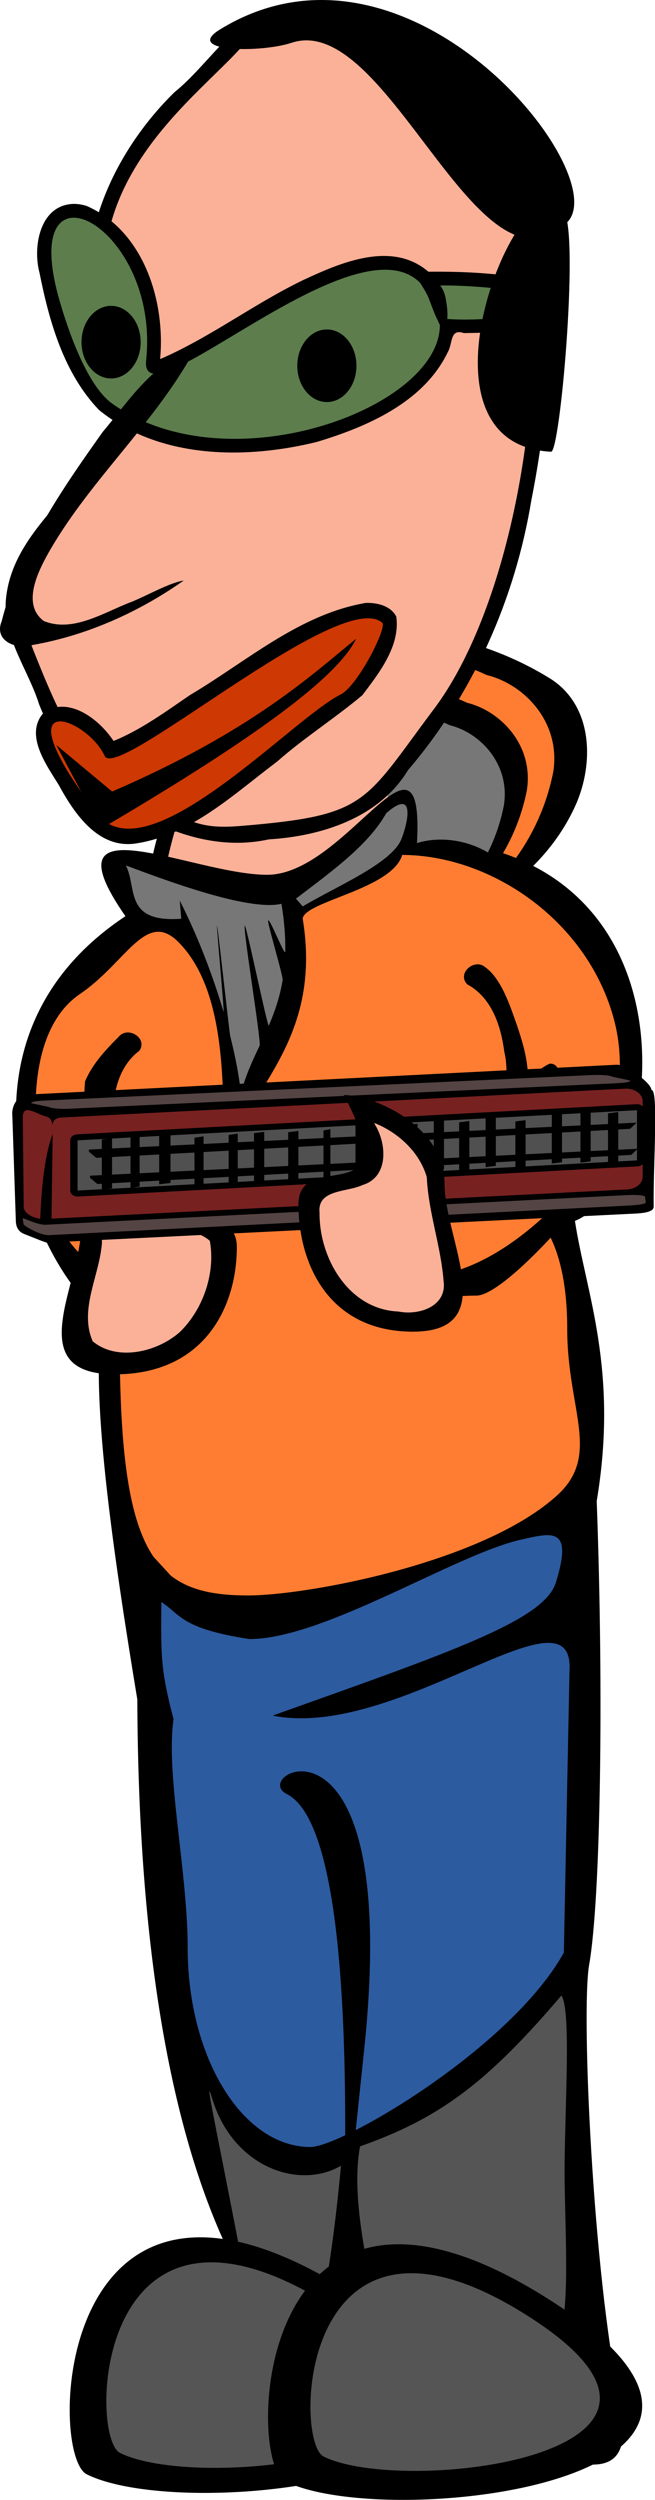 <?xml version="1.0" encoding="UTF-8"?>
<svg width="122.38pt" height="466.93pt" version="1.1" viewBox="0 0 122.38 466.93" xmlns="http://www.w3.org/2000/svg">
<g transform="translate(5.3546e-6 -1.3466e-6)">
<path d="m102.71 126.69c-15.988-9.882-39.104-13.147-55.187-1.835-6.512 7.703-1.61 18.049 2.734 25.522 2.582 9.827 3.901 20.184 9.173 29.168 19.057-3.194 40.171-11.289 48.181-29.299 3.377-7.691 3.221-18.517-4.901-23.557z" fill="#010000"/>
<path d="m72.33 121.82c-6.488 0.866-15.6 0.969-18.491 9.473 0.118 13.033 8.395 23.628 8.627 36.676 0.935 4.01 1.146 8.314 2.985 11.962 15.924-3.647 33.836-15.174 37.923-35.772 1.444-9.309-5.463-16.37-12.417-18.066-5.923-2.746-12.251-4.43-18.627-4.273z" fill="#ff7d32"/>
<path d="m70.49 127.4c-5.843 0.783-14.047 0.876-16.651 8.565 0.106 11.783 7.559 21.363 7.768 33.159 0.842 3.625 1.032 7.517 2.688 10.815 14.339-3.297 30.468-13.719 34.148-32.342 1.3-8.417-4.919-14.801-11.181-16.334-5.334-2.483-11.032-4.005-16.772-3.864z"/>
<path d="m47.096 160.9c-65.958 17.955-42.376 75.114-27.753 85.085-2.892 12.379 1.875 44.564 6.315 71.459 0.333 93.727 24.724 134.67 60.159 137.27 15.103 1.105 34.622 15.533 29.913-6.647-4.888-23.02-7.193-72.354-5.651-81.097 2.126-12.046 2.754-50.535 1.41-86.584 4.111-24.619-2.01-38.865-4.069-52.345 19.278-7.644 27.586-91.068-60.324-67.138z"/>
<path d="m60.593 111.45c-5.549 2.48-9.087 7.845-13.541 11.775-20.902 23.101-25.245 57.492-17.008 86.768 2.809 9.765 7.251 20.234 16.21 25.803 6.301 3.23 13.996-0.257 17.115-6.287 6.233-10.306 6.615-22.826 8.539-34.405 2.228-18.871 3.747-37.912 3.237-56.915-0.233-3.788-4.378-7.293-7.977-4.822-2.906 1.762-2.221-3.129-2.783-4.533-0.579-5.371 2.416-11.991-1.108-16.769-0.738-0.563-1.783-0.894-2.683-0.614z"/>
<path d="m68.889 131.93c-5.281 0.715-12.697 0.801-15.05 7.827 0.096 10.768 6.832 19.521 7.021 30.3 0.761 3.313 0.933 6.869 2.43 9.883 12.96-3.013 27.538-12.536 30.865-29.554 1.175-7.691-4.446-13.524-10.106-14.925-4.821-2.269-9.971-3.66-15.16-3.53z" fill="#777"/>
<path d="m46.93 127.83c-38.4 45.844-6.097 130.46 14.291 99.876 8.503-12.755 11.3-69.766 11.3-84.421 0-18.282-8.761 3.811-10.968-14.292-0.579-4.749 2.332-17.372-1.329-14.291-4.765 4.01-9.295 8.354-13.294 13.128z" fill="#fab198"/>
<path transform="scale(.8)" d="m102.26 196.04a15.493 10.787 12.017 0 0-11.783 6.459 15.493 10.787 12.017 0 0 10.549 14.609 15.493 10.787 12.017 0 0 18.922-5.482 15.493 10.787 12.017 0 0-10.547-14.607 15.493 10.787 12.017 0 0-7.141-0.979z"/>
<path d="m24.19 172.2c-17.023-23.675 11.52-8.805 25.73-8.805 14.21 0 28.078-28.614 28.078-9.001 0 19.614-13.867 80.027-28.078 80.027-14.21 0-14.28-46.297-25.73-62.221z"/>
<path d="m54.136 0.754c-9.691 1.174-14.564 10.845-21.535 16.469-11.431 11.178-19.578 28.532-14.689 44.599 1.97 6.22 6.237 13.331 2.103 19.65-5.405 10.94-18.211 18.205-18.958 31.168-0.223 6.868 4.27 12.6 6.258 18.942 3.342 8.332 8.958 16.184 17.462 19.737 7.493 4.659 16.601 7.425 25.463 5.458 9.832-0.597 20.585-4.011 25.981-12.915 12.238-14.313 20.052-32.119 23.059-50.437 4.635-23.342 5.325-48.663-4.38-70.821-4.304-8.647-12.451-15.291-22.002-17.117-6.092-2.126-12.184-4.663-18.762-4.732z"/>
<path d="m20.507 145.61c-7.026-3.789-13.511-22.606-15.787-27.919-6.812-15.894 26.586-31.691 19.277-47.528-15.954-34.566 14.624-52.514 22.601-63.15 8.226-5.37 8.447-4.496 30.91 2.991 32.059 10.687 25.602 93.049 3.656 122.31-13.275 17.701-12.351 19.974-35.896 21.936-8.632 0.72-9.971-0.664-24.761-8.641z" fill="#fab198"/>
<path transform="scale(.8)" d="m127.67 358.43c-1.619 0.028-3.693 0.519-6.039 1.051-15.394 3.488-45.948 23.201-63.385 23.201-15.881-2.434-16.031-5.655-20.559-8.656-0.14 12.676-0.107 16.191 2.846 27.346-1.874 12.712 3.299 35.744 3.299 53.381 0 25.695 12.835 46.525 28.666 46.525 7.294 0 46.766-23.028 59.188-45.383l1.342-66.98c-0.368-18.433-40.476 17.167-69.162 11.68-0.002-0.039-0.002-0.074-0.004-0.113 41.859-14.909 63.217-22.22 65.941-30.965 2.791-8.962 1.43-11.148-2.133-11.086z" fill="#2c5ba0"/>
<path d="m31.903 294.29c3.605 2.823 8.354 3.712 14.454 3.712 11.009 0 43.863-6.098 57.714-18.674 8.335-7.568 1.909-15.956 1.909-31.072 0-8.09-1.335-13.922-3.61-18.082 10.736-11.428 15.741-26.524 12.43-39.427-4.751-18.512-22.793-31.01-39.647-31.063-1.906 6.393-18.095 8.62-18.604 11.871l-2.92e-4 3e-5c4.475 26.958-16.218 34.852-12.309 48.299 0.391 1.344 0.572 2.139 0.629 2.585-0.147-0.025-0.292-0.049-0.438-0.073-0.873-1.534-2.661-6.112-2.661-7.627 0-12.963 0.238-30.105-8.467-38.809-6.056-6.056-9.698 3.848-18.381 9.746-12.59 8.552-8.18 35.003-3.846 43.175 2.217 4.434 6.366 8.236 11.716 11.277-0.277 2.955-0.425 6.34-0.425 10.244 0 21.695 1.853 33.831 6.32 40.419" fill="#ff7d32"/>
<path d="m13.775 38.084c-6.314 0.141-7.71 7.974-6.388 12.891 1.81 9.1 4.549 18.786 11.134 25.626 11.223 9.107 27.214 9.255 40.659 5.948 9.444-2.84 19.999-7.418 24.499-16.808 0.917-1.569 0.369-4.438 2.965-3.528 6.265-0.086 13.638-0.141 18.529-4.581 1.742-3.434-2.928-5.412-5.685-5.375-6.388-1.265-12.997-1.567-19.442-1.505-6.796-5.833-16.319-1.746-23.307 1.517-9.222 4.423-17.419 10.742-26.824 14.807 1.012-10.854-3.078-23.967-13.742-28.615-0.775-0.24-1.585-0.383-2.397-0.378z"/>
<path d="m27.305 67.265c-1.339 12.643 38.836-26.786 51.157-14.465 17.724 17.724-32.227 40.637-57.507 22.579-4.776-3.411-8.319-13.943-9.879-19.405-7.949-27.82 18.897-13.894 16.229 11.29z" fill="#5d7d4d"/>
<path d="m41.065 5.524c35.266-21.728 73.854 27.049 64.916 35.986-16.531 16.532-33.448-39.537-51.509-33.517-5.704 1.901-20.263 1.754-13.407-2.469z"/>
<path d="m68.296 112.62c-12.454 2.154-22.222 10.947-32.795 17.199-4.578 3.123-9.111 6.471-14.288 8.578-2.614-3.975-8.243-8.403-12.952-5.405-3.865 4.172 0.465 9.943 2.746 13.68 2.937 5.389 7.457 12.063 14.581 10.841 10.223-1.633 18.148-9.23 26.139-15.224 5.062-4.468 10.843-8.126 15.968-12.431 3.17-4.176 7.113-9.22 6.345-14.695-1.062-2.048-3.619-2.624-5.745-2.545z"/>
<path d="m19.544 141.18c2.252 4.995 44.051-31.568 51.862-24.873 0.997 0.854-4.551 11.802-7.762 13.407-9.208 4.604-36.339 34.222-45.511 22.227-18.488-24.177-1.827-17.941 1.411-10.761z" fill="#ce3803"/>
<path d="m35.613 65.53c-7.243 2.465-11.689 9.539-16.427 15.152-7.729 10.874-15.586 22.291-18.869 35.338-1.541 3.785 2.88 5.411 5.828 4.439 10.108-1.771 19.836-6.143 28.192-12.032-2.682 0.427-6.654 2.713-9.695 3.968-5.1 1.877-10.898 5.855-16.459 3.6-4.023-2.998-1.287-8.773 0.591-12.231 7.513-13.514 19.444-23.952 27.024-37.354 0.065-0.389 0.577-1.079-0.185-0.879z"/>
<path d="m21.67 221.59c0.844-3.808-0.939-7.867-0.587-11.79-0.112-4.919 0.776-10.388 4.95-13.538 1.639-2.352-2.149-4.707-3.869-2.6-2.433 2.427-4.98 5.167-6.284 8.362-0.53 6.41 0.696 13.058 3.104 19.003 0.464 1.012 1.935 1.697 2.686 0.562z"/>
<path d="m95.436 208.22c-1.412-3.636-0.265-7.918-1.208-11.742-0.635-4.879-2.343-10.15-6.946-12.63-1.977-2.076 1.41-4.978 3.43-3.157 2.773 2.03 4.334 6.45 5.487 9.703 2.151 6.062 3.285 10.622 1.806 16.863-0.305 1.071-1.655 1.971-2.57 0.963z"/>
<path d="m68.932 239.4c0-4.439 8.122-0.071 14.058-1.416 19.445-4.408 33.128-29.727 33.128-25.288 0 4.439-21.008 29.297-27.093 29.297-6.085 0-20.093 1.846-20.093-2.593z"/>
<path d="m102.66 198.68c-4.18 2.068-6.623 6.77-10.541 9.382-4.497 3.791-10.257 7.061-16.318 5.535-3.418 0.236-2.774 5.529 0.478 5.552 4.084 0.447 8.544-2.421 12.498-3.601 6.368-4.31 11.641-7.246 15.373-13.944 0.595-1.19 0.131-3.074-1.49-2.923z"/>
<path d="m15.187 229.02c0-10.792 14.174-16.515 20.042-16.515-12.7 22.47 9.023 9.631 9.023 20.423 0 10.791-5.709 23.272-21.829 23.76-19.125 0.579-7.235-16.877-7.235-27.668z"/>
<path d="m28.911 217.43c-5.769 2.369-10.352 8.133-9.855 14.562-0.373 6.131-4.358 12.538-1.735 18.534 4.574 3.819 12.088 2.013 16.31-1.754 4.364-4.266 6.657-11.044 5.573-16.996-3.272-3.038-10.374-1.537-11.482-7.065-0.452-2.586 0.572-5.143 1.628-7.453l-0.44 0.172z" fill="#fab198"/>
<path d="m55.546 68.317c0-3.745 2.474-6.781 5.526-6.781 3.051 0 5.526 3.036 5.526 6.781s-2.474 6.781-5.526 6.781c-3.052 0-5.526-3.036-5.526-6.781z"/>
<path d="m15.231 63.908c0-3.746 2.474-6.781 5.526-6.781 3.052 0 5.526 3.035 5.526 6.781 0 3.745-2.474 6.781-5.526 6.781-3.051 0-5.526-3.036-5.526-6.781z"/>
<path d="m68.053 382.71c7.011-66.933-21.955-51.36-14.475-47.62 19.049 9.525 5.245 135.73 14.475 47.62z"/>
<path d="m105.49 404.29c0.117-12.211 1.197-28.935-0.602-31.564-13.988 16.444-22.889 22.975-37.621 28.177-1.87 10.133 1.835 24.152 4.26 36.571 2.627 13.449 26.035 25.897 33.447-3.036 1.498-5.847 0.432-21.41 0.515-30.149z" fill="#555"/>
<path d="m63.712 404.51c-7.631 4.5-20.072 0.524-24.066-12.523-1.96-6.399 1.71 9.674 7.827 42.459 3.02 16.193 11.388 21.82 16.24-29.936z" fill="#555"/>
<path d="m66.753 428.99c-56.329-36.825-58.033 29.421-50.553 33.161 19.049 9.524 101-0.181 50.553-33.161z"/>
<path d="m63.076 431.49c-45.297-29.613-46.667 23.657-40.652 26.666 15.318 7.659 81.218-0.146 40.652-26.666z" fill="#555"/>
<path d="m103.81 430.29c-56.329-36.825-58.033 29.42-50.553 33.16 19.049 9.525 101-0.18 50.553-33.16z"/>
<path d="m99.561 433.18c-43.569-28.482-44.886 22.756-39.101 25.648 14.734 7.367 78.119-0.14 39.101-25.648z" fill="#555"/>
<path d="m76.457 57.988c4.329 2.786 22.695 2.108 26.484-1.682 2.083-2.083-38.88-6.294-26.484 1.682z" fill="#5d7d4d"/>
<path d="m105.48 39.729c2.644 4.99-0.826 44.732-2.515 44.648-28.723-1.429-4.419-57.734 2.515-44.648z"/>
<path d="m23.504 161.65c2.161 4.038-0.479 10.743 10.359 9.961l-0.274-3.391c3.329 6.562 6.147 13.894 8.176 20.752 0.247 0.835-1.427-16.883-1.204-16.065 0.193 0.709 2.287 19.957 2.461 20.651 0.991 3.936 1.677 7.601 1.997 10.726 0.795-3.281 2.123-6.086 3.485-8.962 0.349-0.736-3.119-21.659-2.774-22.414 0.229-0.501 4.274 19.174 4.495 18.658 1.082-2.524 2.041-5.259 2.591-8.519 0.111-0.659-2.794-10.339-2.719-11.044 0.111-1.032 3.18 6.883 3.201 5.739 0.049-2.626-0.158-5.566-0.709-8.921-6.313 1.429-22.105-4.587-29.086-7.172z" fill="#777" fill-rule="evenodd"/>
<path d="m55.294 167.85 1.27 1.451c6.178-3.711 16.588-7.999 18.434-12.576 1.063-2.621 2.872-9.803-2.833-4.839-3.343 5.973-10.255 10.927-16.871 15.964z" fill="#777" fill-rule="evenodd"/>
<path d="m10.501 139.14 10.444 8.703c26.269-11.331 37.596-22.068 45.604-28.546-3.01 6.198-15.081 16.36-47.693 35.508z" fill-rule="evenodd"/>
<path d="m78.829 51.231c-0.628 0.009-0.888 0.887-0.497 1.32 0.67 1.121 1.439 2.199 1.879 3.44 0.511 1.339 0.98 2.699 1.639 3.976 0.185 0.457 0.463 1.175 1.086 1.025 0.609-0.201 0.543-0.978 0.636-1.493 0.111-1.334-0.098-2.67-0.344-3.978-0.215-1.03-0.695-2.02-1.478-2.737-0.658-0.628-1.431-1.154-2.285-1.474-0.205-0.062-0.42-0.096-0.635-0.079z"/>
<g transform="matrix(1.446 0 0 1.181 -1.677 -42.5)" shape-rendering="auto">
<path d="m80.838 204.38c-0.027 8.7e-4 -0.053 2e-3 -0.08 4e-3l-75.444 4.681c-1.187-0.346-2.751 1.063-2.558 3.471l0.446 16.403c0.001 1.156 0.355 1.817 1.015 2.175l2.161 1.051c0.394 0.169 1.133 0.547 1.107 0.33l74.995-4.528c1.128-0.07 3.144-0.088 3.144-1.141-0.098-6.15 0.669-18.66-0.295-18.451 4.3e-4 -1.129-3.281-4.029-4.491-3.995z" color="#000000" color-rendering="auto" image-rendering="auto" solid-color="#000000" style="block-progression:tb;isolation:auto;mix-blend-mode:normal;text-decoration-color:#000000;text-decoration-line:none;text-decoration-style:solid;text-indent:0;text-transform:none;white-space:normal"/>
<path d="m77.831 206c-0.025 9.2e-4 -0.05 2e-3 -0.075 3e-3l-70.985 4.05c-1.057 0.06-1.726 0.24-1.528 0.429l2.243 0.581c0.218 0.208 1.386 0.335 2.547 0.278l70.986-4.049c1.057-0.06 1.726-0.24 1.528-0.429l-2.243-0.581c-0.212-0.203-1.332-0.33-2.475-0.282z" color="#000000" color-rendering="auto" fill="#544" image-rendering="auto" solid-color="#000000" style="block-progression:tb;isolation:auto;mix-blend-mode:normal;text-decoration-color:#000000;text-decoration-line:none;text-decoration-style:solid;text-indent:0;text-transform:none;white-space:normal"/>
<path d="m81.988 208.16c-0.027 8.7e-4 -0.053 2e-3 -0.08 4e-3l-72.862 4.568c-0.337 0.053-1.117 0.149-1.117 1.37 0-1.258-0.579-1.476-0.895-1.564-0.591-0.165-1.688-0.97-2.315-0.981-0.505-9e-3 -0.61 0.728-0.617 0.969l0.123 14.31c0.001 1.156 1.495 2.016 2.733 1.94l75.236-4.672c1.128-0.07 2.004-0.943 2.004-1.996v-11.949c4.3e-4 -1.129-1.001-2.034-2.211-2z" color="#000000" color-rendering="auto" fill="#782121" image-rendering="auto" solid-color="#000000" style="block-progression:tb;isolation:auto;mix-blend-mode:normal;text-decoration-color:#000000;text-decoration-line:none;text-decoration-style:solid;text-indent:0;text-transform:none;white-space:normal"/>
<path d="m83.466 211.57v7.939l-72.284 4.769v-7.941z" color="#000000" color-rendering="auto" fill="#505050" image-rendering="auto" solid-color="#000000" stroke="#000" stroke-linecap="round" stroke-linejoin="round" stroke-width="1.898" style="block-progression:tb;isolation:auto;mix-blend-mode:normal;text-decoration-color:#000000;text-decoration-line:none;text-decoration-style:solid;text-indent:0;text-transform:none;white-space:normal"/>
<path d="m83.466 211.57v7.939l-72.284 4.769v-7.941z" color="#000000" color-rendering="auto" fill="#505050" image-rendering="auto" solid-color="#000000" style="block-progression:tb;isolation:auto;mix-blend-mode:normal;text-decoration-color:#000000;text-decoration-line:none;text-decoration-style:solid;text-indent:0;text-transform:none;white-space:normal"/>
<path d="m15.636 215.99v7.939l-1.319 0.209v-7.941z" color="#000000" color-rendering="auto" image-rendering="auto" solid-color="#000000" style="block-progression:tb;isolation:auto;mix-blend-mode:normal;text-decoration-color:#000000;text-decoration-line:none;text-decoration-style:solid;text-indent:0;text-transform:none;white-space:normal"/>
<path d="m19.199 215.71v7.939l-1.176 0.209v-7.941z" color="#000000" color-rendering="auto" image-rendering="auto" solid-color="#000000" style="block-progression:tb;isolation:auto;mix-blend-mode:normal;text-decoration-color:#000000;text-decoration-line:none;text-decoration-style:solid;text-indent:0;text-transform:none;white-space:normal"/>
<path d="m23.189 215.14v7.939l-1.461 0.209v-7.941z" color="#000000" color-rendering="auto" image-rendering="auto" solid-color="#000000" style="block-progression:tb;isolation:auto;mix-blend-mode:normal;text-decoration-color:#000000;text-decoration-line:none;text-decoration-style:solid;text-indent:0;text-transform:none;white-space:normal"/>
<path d="m27.464 215.71v7.939l-1.176 0.209v-7.941z" color="#000000" color-rendering="auto" image-rendering="auto" solid-color="#000000" style="block-progression:tb;isolation:auto;mix-blend-mode:normal;text-decoration-color:#000000;text-decoration-line:none;text-decoration-style:solid;text-indent:0;text-transform:none;white-space:normal"/>
<path d="m31.881 215.28v7.939l-1.176 0.209v-7.941z" color="#000000" color-rendering="auto" image-rendering="auto" solid-color="#000000" style="block-progression:tb;isolation:auto;mix-blend-mode:normal;text-decoration-color:#000000;text-decoration-line:none;text-decoration-style:solid;text-indent:0;text-transform:none;white-space:normal"/>
<path d="m35.301 214.99v7.939l-1.319 0.209v-7.941z" color="#000000" color-rendering="auto" image-rendering="auto" solid-color="#000000" style="block-progression:tb;isolation:auto;mix-blend-mode:normal;text-decoration-color:#000000;text-decoration-line:none;text-decoration-style:solid;text-indent:0;text-transform:none;white-space:normal"/>
<path d="m39.718 214.85v7.939l-1.319 0.209v-7.941z" color="#000000" color-rendering="auto" image-rendering="auto" solid-color="#000000" style="block-progression:tb;isolation:auto;mix-blend-mode:normal;text-decoration-color:#000000;text-decoration-line:none;text-decoration-style:solid;text-indent:0;text-transform:none;white-space:normal"/>
<path d="m43.851 214.57v7.939l-0.891 0.209v-7.941z" color="#000000" color-rendering="auto" image-rendering="auto" solid-color="#000000" style="block-progression:tb;isolation:auto;mix-blend-mode:normal;text-decoration-color:#000000;text-decoration-line:none;text-decoration-style:solid;text-indent:0;text-transform:none;white-space:normal"/>
<path d="m48.411 213.14v7.939l-1.319 0.209v-7.941z" color="#000000" color-rendering="auto" image-rendering="auto" solid-color="#000000" style="block-progression:tb;isolation:auto;mix-blend-mode:normal;text-decoration-color:#000000;text-decoration-line:none;text-decoration-style:solid;text-indent:0;text-transform:none;white-space:normal"/>
<path d="m52.116 214v7.939l-1.319 0.209v-7.941z" color="#000000" color-rendering="auto" image-rendering="auto" solid-color="#000000" style="block-progression:tb;isolation:auto;mix-blend-mode:normal;text-decoration-color:#000000;text-decoration-line:none;text-decoration-style:solid;text-indent:0;text-transform:none;white-space:normal"/>
<path d="m55.108 213.71v7.939l-1.319 0.209v-7.941z" color="#000000" color-rendering="auto" image-rendering="auto" solid-color="#000000" style="block-progression:tb;isolation:auto;mix-blend-mode:normal;text-decoration-color:#000000;text-decoration-line:none;text-decoration-style:solid;text-indent:0;text-transform:none;white-space:normal"/>
<path d="m61.806 213.28v7.939l-1.319 0.209v-7.941z" color="#000000" color-rendering="auto" image-rendering="auto" solid-color="#000000" style="block-progression:tb;isolation:auto;mix-blend-mode:normal;text-decoration-color:#000000;text-decoration-line:none;text-decoration-style:solid;text-indent:0;text-transform:none;white-space:normal"/>
<path d="m69.073 213.14v7.939l-1.319 0.209v-7.941z" color="#000000" color-rendering="auto" image-rendering="auto" solid-color="#000000" style="block-progression:tb;isolation:auto;mix-blend-mode:normal;text-decoration-color:#000000;text-decoration-line:none;text-decoration-style:solid;text-indent:0;text-transform:none;white-space:normal"/>
<path d="m73.776 211.86v7.939l-1.319 0.209v-7.941z" color="#000000" color-rendering="auto" image-rendering="auto" solid-color="#000000" style="block-progression:tb;isolation:auto;mix-blend-mode:normal;text-decoration-color:#000000;text-decoration-line:none;text-decoration-style:solid;text-indent:0;text-transform:none;white-space:normal"/>
<path d="m77.481 211.72v7.939l-1.319 0.209v-7.941z" color="#000000" color-rendering="auto" image-rendering="auto" solid-color="#000000" style="block-progression:tb;isolation:auto;mix-blend-mode:normal;text-decoration-color:#000000;text-decoration-line:none;text-decoration-style:solid;text-indent:0;text-transform:none;white-space:normal"/>
<path d="m81.043 211.86v7.939l-1.319 0.209v-7.941z" color="#000000" color-rendering="auto" image-rendering="auto" solid-color="#000000" style="block-progression:tb;isolation:auto;mix-blend-mode:normal;text-decoration-color:#000000;text-decoration-line:none;text-decoration-style:solid;text-indent:0;text-transform:none;white-space:normal"/>
<path d="m65.226 212.43v7.939l-1.319 0.209v-7.941z" color="#000000" color-rendering="auto" image-rendering="auto" solid-color="#000000" style="block-progression:tb;isolation:auto;mix-blend-mode:normal;text-decoration-color:#000000;text-decoration-line:none;text-decoration-style:solid;text-indent:0;text-transform:none;white-space:normal"/>
<path d="m58.528 213v7.939l-1.319 0.209v-7.941z" color="#000000" color-rendering="auto" image-rendering="auto" solid-color="#000000" style="block-progression:tb;isolation:auto;mix-blend-mode:normal;text-decoration-color:#000000;text-decoration-line:none;text-decoration-style:solid;text-indent:0;text-transform:none;white-space:normal"/>
<path d="m6.35 228.9c0.425 0.33 0.916 0.227 1.461 0.241l0.155-13.817c-1.248 3.985-1.506 10.498-1.616 13.576z" color="#000000" color-rendering="auto" image-rendering="auto" solid-color="#000000" style="block-progression:tb;isolation:auto;mix-blend-mode:normal;text-decoration-color:#000000;text-decoration-line:none;text-decoration-style:solid;text-indent:0;text-transform:none;white-space:normal"/>
<path d="m12.792 221.93v0.337l0.954 0.973 68.983-4.601 0.836-0.972z" color="#000000" color-rendering="auto" image-rendering="auto" solid-color="#000000" style="block-progression:tb;isolation:auto;mix-blend-mode:normal;text-decoration-color:#000000;text-decoration-line:none;text-decoration-style:solid;text-indent:0;text-transform:none;white-space:normal"/>
<path d="m12.65 217.8v0.337l0.954 0.973 68.983-4.601 0.836-0.972z" color="#000000" color-rendering="auto" image-rendering="auto" solid-color="#000000" style="block-progression:tb;isolation:auto;mix-blend-mode:normal;text-decoration-color:#000000;text-decoration-line:none;text-decoration-style:solid;text-indent:0;text-transform:none;white-space:normal"/>
<path d="m82.27 224.99c-0.027 2e-3 -0.053 3e-3 -0.08 5e-3l-75.093 4.691c-1.125 0.07-3.015-1.194-3.005-1l0.112 0.921c0.012 0.213 2.091 1.798 3.327 1.721l75.095-4.691c1.125-0.07 1.992-0.276 1.982-0.47l-0.112-0.921c-0.011-0.208-1.019-0.324-2.227-0.256z" color="#000000" color-rendering="auto" fill="#544" image-rendering="auto" solid-color="#000000" style="block-progression:tb;isolation:auto;mix-blend-mode:normal;text-decoration-color:#000000;text-decoration-line:none;text-decoration-style:solid;text-indent:0;text-transform:none;white-space:normal"/>
</g>
<path d="m83.058 221.05c0-10.792-13.311-16.515-18.821-16.515 11.927 22.47-8.474 9.631-8.474 20.423 0 10.791 5.362 23.272 20.5 23.76 17.96 0.579 6.795-16.877 6.795-27.668z"/>
<path d="m70.135 210.19c2.159 3.604 2.459 9.719-2.427 11.157-2.754 1.348-8.494 0.742-8.002 5.173-0.09 8.489 5.455 18.08 14.728 18.446 3.825 0.78 9.101-0.945 8.445-5.686-0.495-6.55-2.842-12.834-3.136-19.409-1.364-4.707-5.352-8.346-9.819-10.131l0.21 0.45z" fill="#fab198"/>
</g>
</svg>
